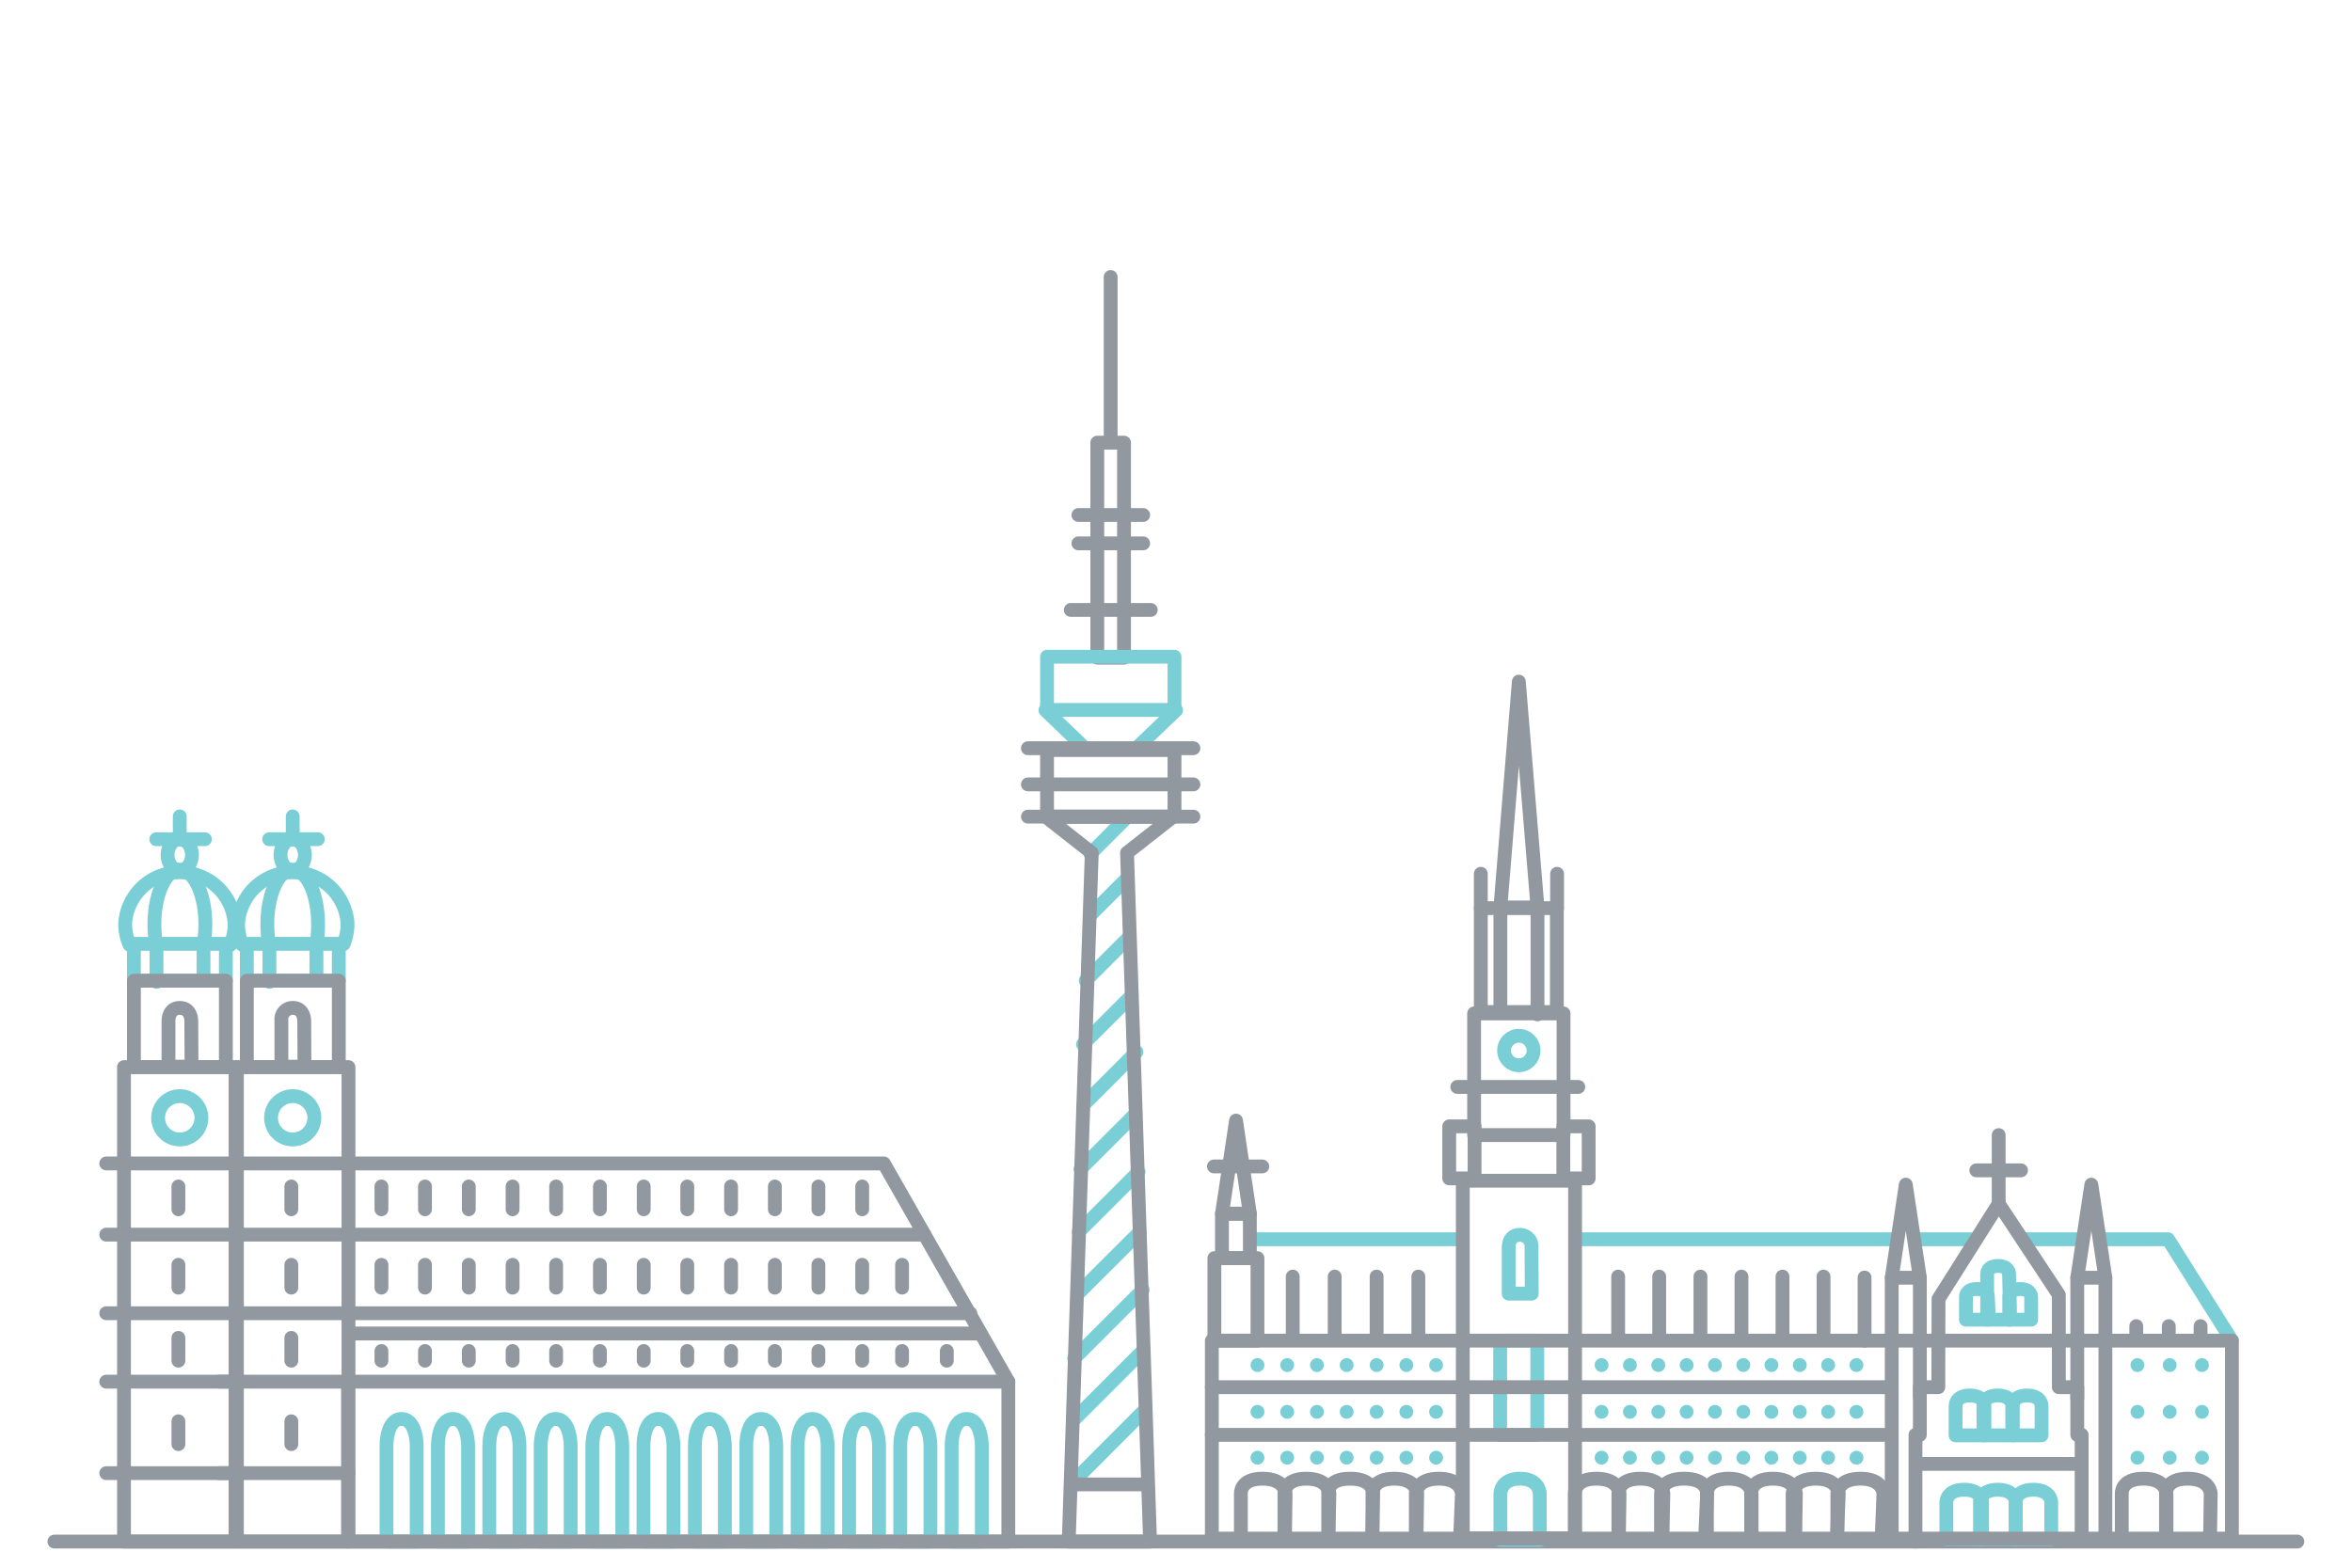 <?xml version="1.0" encoding="UTF-8"?>
<svg xmlns="http://www.w3.org/2000/svg" viewBox="0 0 102.05 68.03">
  <defs>
    <style>.cls-1,.cls-2{fill:none;stroke-linecap:round;stroke-linejoin:round;stroke-width:0.6px;}.cls-1{stroke:#91989f;}.cls-2{stroke:#7aced6;}</style>
  </defs>
  <g id="Ebene_2" data-name="Ebene 2">
    <line class="cls-1" x1="99.68" y1="66.9" x2="2.36" y2="66.9"></line>
    <rect class="cls-2" x="10.71" y="40.96" width="3.99" height="1.6"></rect>
    <path class="cls-2" d="M10.51,41a2.32,2.32,0,0,1-.18-.92,2.38,2.38,0,0,1,4.75,0,2.43,2.43,0,0,1-.17.89"></path>
    <path class="cls-2" d="M13.73,42.53V41a5.1,5.1,0,0,0,.07-.89c0-1.31-.49-2.37-1.1-2.37s-1.1,1.06-1.1,2.37a4.42,4.42,0,0,0,.09.92v1.58"></path>
    <ellipse class="cls-2" cx="12.7" cy="37.1" rx="0.53" ry="0.68"></ellipse>
    <line class="cls-2" x1="11.68" y1="36.42" x2="13.79" y2="36.42"></line>
    <line class="cls-2" x1="12.7" y1="36.42" x2="12.7" y2="35.43"></line>
    <path class="cls-2" d="M18.08,62.73s0-1.15-.66-1.15-.65,1.15-.65,1.15V66.9h1.31Z"></path>
    <path class="cls-2" d="M20.31,62.73s0-1.15-.66-1.15S19,62.73,19,62.73V66.9h1.31Z"></path>
    <path class="cls-2" d="M22.54,62.73s0-1.15-.66-1.15-.65,1.15-.65,1.15V66.9h1.31Z"></path>
    <path class="cls-2" d="M24.76,62.73s0-1.15-.65-1.15-.65,1.15-.65,1.15V66.9h1.3Z"></path>
    <path class="cls-2" d="M27,62.73s0-1.15-.65-1.15-.65,1.15-.65,1.15V66.9H27Z"></path>
    <path class="cls-2" d="M29.22,62.73s0-1.15-.66-1.15-.64,1.15-.64,1.15V66.9h1.3Z"></path>
    <path class="cls-2" d="M31.45,62.73s0-1.15-.66-1.15-.64,1.15-.64,1.15V66.9h1.3Z"></path>
    <path class="cls-2" d="M33.68,62.73s0-1.15-.66-1.15-.64,1.15-.64,1.15V66.9h1.3Z"></path>
    <path class="cls-2" d="M35.91,62.73s0-1.15-.66-1.15-.64,1.15-.64,1.15V66.9h1.3Z"></path>
    <path class="cls-2" d="M38.14,62.73s0-1.15-.66-1.15-.64,1.15-.64,1.15V66.9h1.3Z"></path>
    <path class="cls-2" d="M40.37,62.73s0-1.15-.66-1.15-.65,1.15-.65,1.15V66.9h1.31Z"></path>
    <path class="cls-2" d="M42.6,62.73s0-1.15-.66-1.15-.65,1.15-.65,1.15V66.9H42.6Z"></path>
    <rect class="cls-1" x="10.28" y="46.31" width="4.84" height="20.59"></rect>
    <rect class="cls-1" x="10.71" y="42.56" width="3.99" height="3.75"></rect>
    <rect class="cls-1" x="15.1" y="59.96" width="28.65" height="6.94"></rect>
    <polyline class="cls-1" points="4.61 50.49 38.35 50.49 43.75 59.96"></polyline>
    <line class="cls-1" x1="4.61" y1="53.58" x2="40.11" y2="53.58"></line>
    <line class="cls-1" x1="4.61" y1="56.99" x2="42.1" y2="56.99"></line>
    <line class="cls-1" x1="9.51" y1="59.96" x2="15.12" y2="59.96"></line>
    <line class="cls-1" x1="9.51" y1="63.93" x2="15.12" y2="63.93"></line>
    <circle class="cls-2" cx="12.7" cy="48.51" r="0.94"></circle>
    <path class="cls-1" d="M13.2,44.29s0-.55-.5-.55a.49.49,0,0,0-.49.55v2h1Z"></path>
    <line class="cls-1" x1="12.64" y1="51.49" x2="12.64" y2="52.48"></line>
    <line class="cls-1" x1="16.55" y1="51.49" x2="16.55" y2="52.48"></line>
    <line class="cls-1" x1="18.44" y1="51.49" x2="18.44" y2="52.48"></line>
    <line class="cls-1" x1="20.34" y1="51.49" x2="20.34" y2="52.48"></line>
    <line class="cls-1" x1="22.24" y1="51.49" x2="22.24" y2="52.48"></line>
    <line class="cls-1" x1="24.13" y1="51.49" x2="24.13" y2="52.48"></line>
    <line class="cls-1" x1="26.03" y1="51.49" x2="26.03" y2="52.48"></line>
    <line class="cls-1" x1="27.93" y1="51.49" x2="27.93" y2="52.48"></line>
    <line class="cls-1" x1="29.82" y1="51.49" x2="29.82" y2="52.48"></line>
    <line class="cls-1" x1="31.72" y1="51.49" x2="31.72" y2="52.48"></line>
    <line class="cls-1" x1="33.62" y1="51.49" x2="33.62" y2="52.48"></line>
    <line class="cls-1" x1="35.51" y1="51.49" x2="35.51" y2="52.48"></line>
    <line class="cls-1" x1="37.41" y1="51.49" x2="37.41" y2="52.48"></line>
    <line class="cls-1" x1="16.55" y1="54.89" x2="16.55" y2="55.88"></line>
    <line class="cls-1" x1="18.44" y1="54.89" x2="18.44" y2="55.88"></line>
    <line class="cls-1" x1="20.34" y1="54.89" x2="20.34" y2="55.88"></line>
    <line class="cls-1" x1="22.24" y1="54.89" x2="22.24" y2="55.88"></line>
    <line class="cls-1" x1="24.13" y1="54.89" x2="24.13" y2="55.88"></line>
    <line class="cls-1" x1="26.03" y1="54.89" x2="26.03" y2="55.88"></line>
    <line class="cls-1" x1="27.93" y1="54.89" x2="27.93" y2="55.88"></line>
    <line class="cls-1" x1="29.82" y1="54.89" x2="29.82" y2="55.88"></line>
    <line class="cls-1" x1="31.72" y1="54.89" x2="31.72" y2="55.88"></line>
    <line class="cls-1" x1="33.62" y1="54.89" x2="33.62" y2="55.88"></line>
    <line class="cls-1" x1="35.51" y1="54.89" x2="35.51" y2="55.88"></line>
    <line class="cls-1" x1="37.41" y1="54.89" x2="37.41" y2="55.88"></line>
    <line class="cls-1" x1="16.55" y1="58.63" x2="16.55" y2="59.05"></line>
    <line class="cls-1" x1="18.44" y1="58.63" x2="18.44" y2="59.05"></line>
    <line class="cls-1" x1="20.34" y1="58.63" x2="20.34" y2="59.05"></line>
    <line class="cls-1" x1="22.24" y1="58.63" x2="22.24" y2="59.05"></line>
    <line class="cls-1" x1="24.13" y1="58.63" x2="24.13" y2="59.05"></line>
    <line class="cls-1" x1="26.03" y1="58.63" x2="26.03" y2="59.05"></line>
    <line class="cls-1" x1="27.93" y1="58.63" x2="27.93" y2="59.05"></line>
    <line class="cls-1" x1="29.82" y1="58.63" x2="29.82" y2="59.05"></line>
    <line class="cls-1" x1="31.72" y1="58.63" x2="31.72" y2="59.05"></line>
    <line class="cls-1" x1="33.62" y1="58.63" x2="33.62" y2="59.05"></line>
    <line class="cls-1" x1="35.51" y1="58.63" x2="35.51" y2="59.05"></line>
    <line class="cls-1" x1="37.41" y1="58.63" x2="37.41" y2="59.05"></line>
    <line class="cls-1" x1="12.64" y1="54.89" x2="12.64" y2="55.88"></line>
    <line class="cls-1" x1="12.64" y1="58.06" x2="12.64" y2="59.05"></line>
    <line class="cls-1" x1="12.64" y1="61.68" x2="12.64" y2="62.67"></line>
    <rect class="cls-2" x="5.81" y="40.96" width="3.99" height="1.6"></rect>
    <path class="cls-2" d="M5.62,41a2.33,2.33,0,0,1-.19-.92,2.38,2.38,0,0,1,4.75,0A2.43,2.43,0,0,1,10,41"></path>
    <path class="cls-2" d="M8.83,42.53V41a5.08,5.08,0,0,0,.08-.89c0-1.31-.5-2.37-1.11-2.37s-1.1,1.06-1.1,2.37a4.42,4.42,0,0,0,.09.92v1.58"></path>
    <ellipse class="cls-2" cx="7.8" cy="37.1" rx="0.53" ry="0.68"></ellipse>
    <line class="cls-2" x1="6.78" y1="36.42" x2="8.89" y2="36.42"></line>
    <line class="cls-2" x1="7.8" y1="36.42" x2="7.8" y2="35.43"></line>
    <rect class="cls-1" x="5.38" y="46.31" width="4.84" height="20.59"></rect>
    <rect class="cls-1" x="5.81" y="42.56" width="3.99" height="3.75"></rect>
    <line class="cls-1" x1="4.61" y1="59.96" x2="10.23" y2="59.96"></line>
    <line class="cls-1" x1="4.61" y1="63.93" x2="10.23" y2="63.93"></line>
    <circle class="cls-2" cx="7.8" cy="48.51" r="0.94"></circle>
    <path class="cls-1" d="M8.3,44.29s0-.55-.5-.55-.49.55-.49.55v2h1Z"></path>
    <line class="cls-1" x1="7.74" y1="51.49" x2="7.74" y2="52.48"></line>
    <line class="cls-1" x1="7.74" y1="54.89" x2="7.74" y2="55.88"></line>
    <line class="cls-1" x1="7.74" y1="58.06" x2="7.74" y2="59.05"></line>
    <line class="cls-1" x1="7.74" y1="61.68" x2="7.74" y2="62.67"></line>
    <line class="cls-1" x1="15.18" y1="57.87" x2="42.48" y2="57.87"></line>
    <line class="cls-1" x1="39.14" y1="58.63" x2="39.14" y2="59.05"></line>
    <line class="cls-1" x1="41.08" y1="58.63" x2="41.08" y2="59.05"></line>
    <line class="cls-1" x1="39.14" y1="54.89" x2="39.14" y2="55.88"></line>
    <rect class="cls-1" x="47.61" y="19.21" width="1.16" height="9.33"></rect>
    <line class="cls-1" x1="48.19" y1="19.21" x2="48.19" y2="12.02"></line>
    <line class="cls-1" x1="46.79" y1="22.35" x2="49.6" y2="22.35"></line>
    <line class="cls-1" x1="46.79" y1="23.58" x2="49.6" y2="23.58"></line>
    <line class="cls-1" x1="46.46" y1="26.47" x2="49.93" y2="26.47"></line>
    <rect class="cls-2" x="45.43" y="28.5" width="5.53" height="2.31"></rect>
    <line class="cls-2" x1="51.03" y1="30.82" x2="49.4" y2="32.38"></line>
    <line class="cls-2" x1="45.36" y1="30.82" x2="46.98" y2="32.38"></line>
    <line class="cls-2" x1="46.61" y1="61.6" x2="49.58" y2="58.63"></line>
    <line class="cls-2" x1="46.61" y1="64.26" x2="49.58" y2="61.28"></line>
    <line class="cls-2" x1="46.76" y1="56.15" x2="49.45" y2="53.47"></line>
    <line class="cls-2" x1="46.61" y1="58.95" x2="49.58" y2="55.98"></line>
    <line class="cls-2" x1="46.88" y1="50.73" x2="49.27" y2="48.34"></line>
    <line class="cls-2" x1="46.8" y1="53.46" x2="49.4" y2="50.86"></line>
    <line class="cls-2" x1="46.99" y1="45.32" x2="49.1" y2="43.21"></line>
    <line class="cls-2" x1="47" y1="47.96" x2="49.31" y2="45.65"></line>
    <line class="cls-2" x1="47.28" y1="39.74" x2="48.89" y2="38.13"></line>
    <line class="cls-2" x1="47.31" y1="37.05" x2="48.92" y2="35.44"></line>
    <line class="cls-2" x1="47.11" y1="42.55" x2="48.97" y2="40.69"></line>
    <rect class="cls-1" x="45.43" y="32.55" width="5.53" height="2.89"></rect>
    <line class="cls-1" x1="44.6" y1="32.47" x2="51.78" y2="32.47"></line>
    <line class="cls-1" x1="44.6" y1="35.44" x2="51.78" y2="35.44"></line>
    <line class="cls-1" x1="44.6" y1="34.04" x2="51.78" y2="34.04"></line>
    <polygon class="cls-1" points="49.9 66.9 46.37 66.9 47.37 37.01 45.37 35.44 50.9 35.44 48.9 37.01 49.9 66.9"></polygon>
    <line class="cls-1" x1="46.53" y1="64.42" x2="49.75" y2="64.42"></line>
    <path class="cls-2" d="M66.45,54.14a.5.5,0,0,0-.5-.55c-.52,0-.49.55-.49.55v2h1Z"></path>
    <path class="cls-2" d="M66.81,64.83s0-.66-.86-.66-.85.66-.85.66v2h1.71Z"></path>
    <path class="cls-2" d="M86,65.19s0-.54-.78-.54-.77.54-.77.54v1.6H86Z"></path>
    <path class="cls-2" d="M87.46,65.19s0-.54-.78-.54-.77.54-.77.54v1.6h1.55Z"></path>
    <path class="cls-2" d="M89,65.19s0-.54-.78-.54-.77.54-.77.54v1.6H89Z"></path>
    <path class="cls-2" d="M86.1,61s0-.44-.63-.44-.62.44-.62.44v1.29H86.1Z"></path>
    <path class="cls-2" d="M87.31,61s0-.44-.63-.44-.62.44-.62.44v1.29h1.25Z"></path>
    <path class="cls-2" d="M88.58,61s0-.44-.63-.44-.62.44-.62.44v1.29h1.25Z"></path>
    <path class="cls-2" d="M86.25,56.27s0-.33-.48-.33-.47.33-.47.33v1h1Z"></path>
    <path class="cls-2" d="M87.17,55.27s0-.33-.48-.33-.47.33-.47.33v2h1Z"></path>
    <path class="cls-2" d="M88.13,56.27s0-.33-.48-.33-.47.33-.47.33v1h.95Z"></path>
    <rect class="cls-2" x="65.09" y="58.18" width="1.61" height="4.09"></rect>
    <line class="cls-2" x1="54.36" y1="53.78" x2="63.32" y2="53.78"></line>
    <line class="cls-2" x1="68.44" y1="53.78" x2="82.18" y2="53.78"></line>
    <line class="cls-2" x1="83.17" y1="53.78" x2="85.57" y2="53.78"></line>
    <line class="cls-2" x1="87.78" y1="53.78" x2="90.32" y2="53.78"></line>
    <polyline class="cls-2" points="91.18 53.78 94.07 53.78 96.84 58.18"></polyline>
    <rect class="cls-1" x="52.58" y="58.18" width="44.26" height="8.59"></rect>
    <rect class="cls-1" x="63.47" y="51.24" width="4.87" height="15.52"></rect>
    <rect class="cls-1" x="63.96" y="43.98" width="3.88" height="5.28"></rect>
    <rect class="cls-1" x="62.88" y="48.88" width="1.1" height="2.26"></rect>
    <rect class="cls-1" x="67.83" y="48.88" width="1.1" height="2.26"></rect>
    <rect class="cls-1" x="64.25" y="39.41" width="3.3" height="4.51"></rect>
    <path class="cls-1" d="M55.78,64.83s0-.66-1-.66-.94.66-.94.66v2h1.91Z"></path>
    <path class="cls-1" d="M57.68,64.83s0-.66-1-.66-.95.66-.95.66v2h1.91Z"></path>
    <path class="cls-1" d="M59.58,64.83s.05-.66-1-.66-.95.66-.95.66v2h1.91Z"></path>
    <path class="cls-1" d="M61.49,64.83s0-.66-1-.66-.94.66-.94.66v2h1.91Z"></path>
    <path class="cls-1" d="M63.43,64.83s0-.66-1-.66-1,.66-1,.66v2h1.92Z"></path>
    <path class="cls-1" d="M70.27,64.83s0-.66-1-.66-.94.66-.94.66v2h1.91Z"></path>
    <path class="cls-1" d="M72.17,64.83s0-.66-1-.66-.95.66-.95.66v2h1.91Z"></path>
    <path class="cls-1" d="M74.07,64.83s.05-.66-1-.66-1,.66-1,.66v2h1.91Z"></path>
    <path class="cls-1" d="M76,64.83s0-.66-1-.66-.94.66-.94.66v2H76Z"></path>
    <path class="cls-1" d="M77.92,64.83s0-.66-1-.66-.94.66-.94.66v2h1.91Z"></path>
    <path class="cls-1" d="M79.78,64.83s0-.66-1-.66-1,.66-1,.66v2h1.92Z"></path>
    <path class="cls-1" d="M81.72,64.83s0-.66-1-.66-1,.66-1,.66v2h1.92Z"></path>
    <path class="cls-1" d="M94,64.83s0-.66-1-.66-.94.66-.94.66v2H94Z"></path>
    <path class="cls-1" d="M95.92,64.83s0-.66-1-.66-.94.66-.94.66v2h1.91Z"></path>
    <rect class="cls-1" x="52.69" y="54.6" width="1.87" height="3.58"></rect>
    <rect class="cls-1" x="53.02" y="52.67" width="1.21" height="1.93"></rect>
    <polygon class="cls-1" points="53.02 52.67 53.63 48.63 54.23 52.67 53.02 52.67"></polygon>
    <line class="cls-1" x1="52.67" y1="50.62" x2="54.77" y2="50.62"></line>
    <polyline class="cls-1" points="83.11 66.9 83.11 62.27 83.3 62.27 83.3 60.2 84.1 60.2 84.11 56.37 86.72 52.24 89.33 56.19 89.33 60.2 90.13 60.2 90.13 62.27 90.32 62.27 90.32 66.8"></polyline>
    <polygon class="cls-1" points="90.13 55.45 90.74 51.41 91.35 55.45 90.13 55.45"></polygon>
    <line class="cls-1" x1="91.35" y1="55.45" x2="91.35" y2="66.77"></line>
    <line class="cls-1" x1="90.13" y1="55.45" x2="90.13" y2="60.68"></line>
    <polygon class="cls-1" points="82.08 55.45 82.69 51.41 83.3 55.45 82.08 55.45"></polygon>
    <line class="cls-1" x1="82.08" y1="55.45" x2="82.08" y2="66.79"></line>
    <line class="cls-1" x1="83.3" y1="55.45" x2="83.3" y2="60.57"></line>
    <line class="cls-1" x1="83.15" y1="63.53" x2="90.28" y2="63.53"></line>
    <line class="cls-1" x1="86.72" y1="52.24" x2="86.72" y2="49.26"></line>
    <line class="cls-1" x1="85.75" y1="50.79" x2="87.69" y2="50.79"></line>
    <line class="cls-1" x1="52.58" y1="60.2" x2="82.06" y2="60.2"></line>
    <line class="cls-1" x1="52.58" y1="62.27" x2="82.06" y2="62.27"></line>
    <polygon class="cls-1" points="65.1 39.38 65.9 29.58 66.71 39.38 65.1 39.38"></polygon>
    <line class="cls-1" x1="66.71" y1="39.38" x2="66.71" y2="44.02"></line>
    <line class="cls-1" x1="65.1" y1="39.38" x2="65.1" y2="43.85"></line>
    <line class="cls-1" x1="63.23" y1="47.17" x2="68.48" y2="47.17"></line>
    <line class="cls-1" x1="56.09" y1="58.14" x2="56.09" y2="55.4"></line>
    <line class="cls-1" x1="57.91" y1="58.14" x2="57.91" y2="55.4"></line>
    <line class="cls-1" x1="59.73" y1="58.14" x2="59.73" y2="55.4"></line>
    <line class="cls-1" x1="61.54" y1="58.14" x2="61.54" y2="55.4"></line>
    <line class="cls-1" x1="70.21" y1="58.14" x2="70.21" y2="55.4"></line>
    <line class="cls-1" x1="71.99" y1="58.14" x2="71.99" y2="55.4"></line>
    <line class="cls-1" x1="73.78" y1="58.14" x2="73.78" y2="55.4"></line>
    <line class="cls-1" x1="75.56" y1="58.14" x2="75.56" y2="55.4"></line>
    <line class="cls-1" x1="77.34" y1="58.14" x2="77.34" y2="55.4"></line>
    <line class="cls-1" x1="79.12" y1="58.14" x2="79.12" y2="55.4"></line>
    <line class="cls-1" x1="80.9" y1="58.18" x2="80.9" y2="55.44"></line>
    <line class="cls-2" x1="54.56" y1="59.24" x2="54.56" y2="59.24"></line>
    <line class="cls-2" x1="55.85" y1="59.24" x2="55.85" y2="59.24"></line>
    <line class="cls-2" x1="57.14" y1="59.24" x2="57.14" y2="59.24"></line>
    <line class="cls-2" x1="58.43" y1="59.24" x2="58.43" y2="59.24"></line>
    <line class="cls-2" x1="59.73" y1="59.24" x2="59.73" y2="59.24"></line>
    <line class="cls-2" x1="61.02" y1="59.24" x2="61.02" y2="59.24"></line>
    <line class="cls-2" x1="62.31" y1="59.24" x2="62.31" y2="59.24"></line>
    <line class="cls-2" x1="54.56" y1="61.27" x2="54.56" y2="61.27"></line>
    <line class="cls-2" x1="55.85" y1="61.27" x2="55.85" y2="61.27"></line>
    <line class="cls-2" x1="57.14" y1="61.27" x2="57.14" y2="61.27"></line>
    <line class="cls-2" x1="58.43" y1="61.27" x2="58.43" y2="61.27"></line>
    <line class="cls-2" x1="59.73" y1="61.27" x2="59.73" y2="61.27"></line>
    <line class="cls-2" x1="61.02" y1="61.27" x2="61.02" y2="61.27"></line>
    <line class="cls-2" x1="62.31" y1="61.27" x2="62.31" y2="61.27"></line>
    <line class="cls-2" x1="54.56" y1="63.26" x2="54.56" y2="63.26"></line>
    <line class="cls-2" x1="55.85" y1="63.26" x2="55.85" y2="63.26"></line>
    <line class="cls-2" x1="57.14" y1="63.26" x2="57.14" y2="63.26"></line>
    <line class="cls-2" x1="58.43" y1="63.26" x2="58.43" y2="63.26"></line>
    <line class="cls-2" x1="59.73" y1="63.26" x2="59.73" y2="63.26"></line>
    <line class="cls-2" x1="61.02" y1="63.26" x2="61.02" y2="63.26"></line>
    <line class="cls-2" x1="62.31" y1="63.26" x2="62.31" y2="63.26"></line>
    <line class="cls-2" x1="80.55" y1="63.26" x2="80.55" y2="63.26"></line>
    <line class="cls-2" x1="79.32" y1="63.26" x2="79.32" y2="63.26"></line>
    <line class="cls-2" x1="78.09" y1="63.26" x2="78.09" y2="63.26"></line>
    <line class="cls-2" x1="76.86" y1="63.26" x2="76.86" y2="63.26"></line>
    <line class="cls-2" x1="75.64" y1="63.26" x2="75.64" y2="63.26"></line>
    <line class="cls-2" x1="74.41" y1="63.26" x2="74.41" y2="63.26"></line>
    <line class="cls-2" x1="73.18" y1="63.26" x2="73.18" y2="63.26"></line>
    <line class="cls-2" x1="71.95" y1="63.26" x2="71.95" y2="63.26"></line>
    <line class="cls-2" x1="70.72" y1="63.26" x2="70.72" y2="63.26"></line>
    <line class="cls-2" x1="69.49" y1="63.26" x2="69.49" y2="63.26"></line>
    <line class="cls-2" x1="80.55" y1="61.27" x2="80.55" y2="61.27"></line>
    <line class="cls-2" x1="79.32" y1="61.27" x2="79.32" y2="61.27"></line>
    <line class="cls-2" x1="78.09" y1="61.27" x2="78.09" y2="61.27"></line>
    <line class="cls-2" x1="76.86" y1="61.27" x2="76.86" y2="61.27"></line>
    <line class="cls-2" x1="75.64" y1="61.27" x2="75.64" y2="61.27"></line>
    <line class="cls-2" x1="74.41" y1="61.27" x2="74.41" y2="61.27"></line>
    <line class="cls-2" x1="73.18" y1="61.27" x2="73.18" y2="61.27"></line>
    <line class="cls-2" x1="71.95" y1="61.27" x2="71.95" y2="61.27"></line>
    <line class="cls-2" x1="70.72" y1="61.27" x2="70.72" y2="61.27"></line>
    <line class="cls-2" x1="69.49" y1="61.27" x2="69.49" y2="61.27"></line>
    <line class="cls-2" x1="80.55" y1="59.24" x2="80.55" y2="59.24"></line>
    <line class="cls-2" x1="79.32" y1="59.24" x2="79.32" y2="59.24"></line>
    <line class="cls-2" x1="78.09" y1="59.24" x2="78.09" y2="59.24"></line>
    <line class="cls-2" x1="76.86" y1="59.24" x2="76.86" y2="59.24"></line>
    <line class="cls-2" x1="75.64" y1="59.24" x2="75.64" y2="59.24"></line>
    <line class="cls-2" x1="74.41" y1="59.24" x2="74.41" y2="59.24"></line>
    <line class="cls-2" x1="73.18" y1="59.24" x2="73.18" y2="59.24"></line>
    <line class="cls-2" x1="71.95" y1="59.24" x2="71.95" y2="59.24"></line>
    <line class="cls-2" x1="70.72" y1="59.24" x2="70.72" y2="59.24"></line>
    <line class="cls-2" x1="69.49" y1="59.24" x2="69.49" y2="59.24"></line>
    <circle class="cls-2" cx="65.9" cy="45.59" r="0.64"></circle>
    <line class="cls-2" x1="92.74" y1="59.24" x2="92.74" y2="59.24"></line>
    <line class="cls-2" x1="94.14" y1="59.24" x2="94.14" y2="59.24"></line>
    <line class="cls-2" x1="95.54" y1="59.24" x2="95.54" y2="59.24"></line>
    <line class="cls-2" x1="92.74" y1="61.27" x2="92.74" y2="61.27"></line>
    <line class="cls-2" x1="94.14" y1="61.27" x2="94.14" y2="61.27"></line>
    <line class="cls-2" x1="95.54" y1="61.27" x2="95.54" y2="61.27"></line>
    <line class="cls-2" x1="92.74" y1="63.26" x2="92.74" y2="63.26"></line>
    <line class="cls-2" x1="94.14" y1="63.26" x2="94.14" y2="63.26"></line>
    <line class="cls-2" x1="95.54" y1="63.26" x2="95.54" y2="63.26"></line>
    <line class="cls-1" x1="67.56" y1="39.41" x2="67.56" y2="37.92"></line>
    <line class="cls-1" x1="64.25" y1="39.41" x2="64.25" y2="37.92"></line>
    <line class="cls-1" x1="92.69" y1="57.55" x2="92.69" y2="57.98"></line>
    <line class="cls-1" x1="94.1" y1="57.55" x2="94.1" y2="57.98"></line>
    <line class="cls-1" x1="95.48" y1="57.55" x2="95.48" y2="57.98"></line>
  </g>
</svg>
